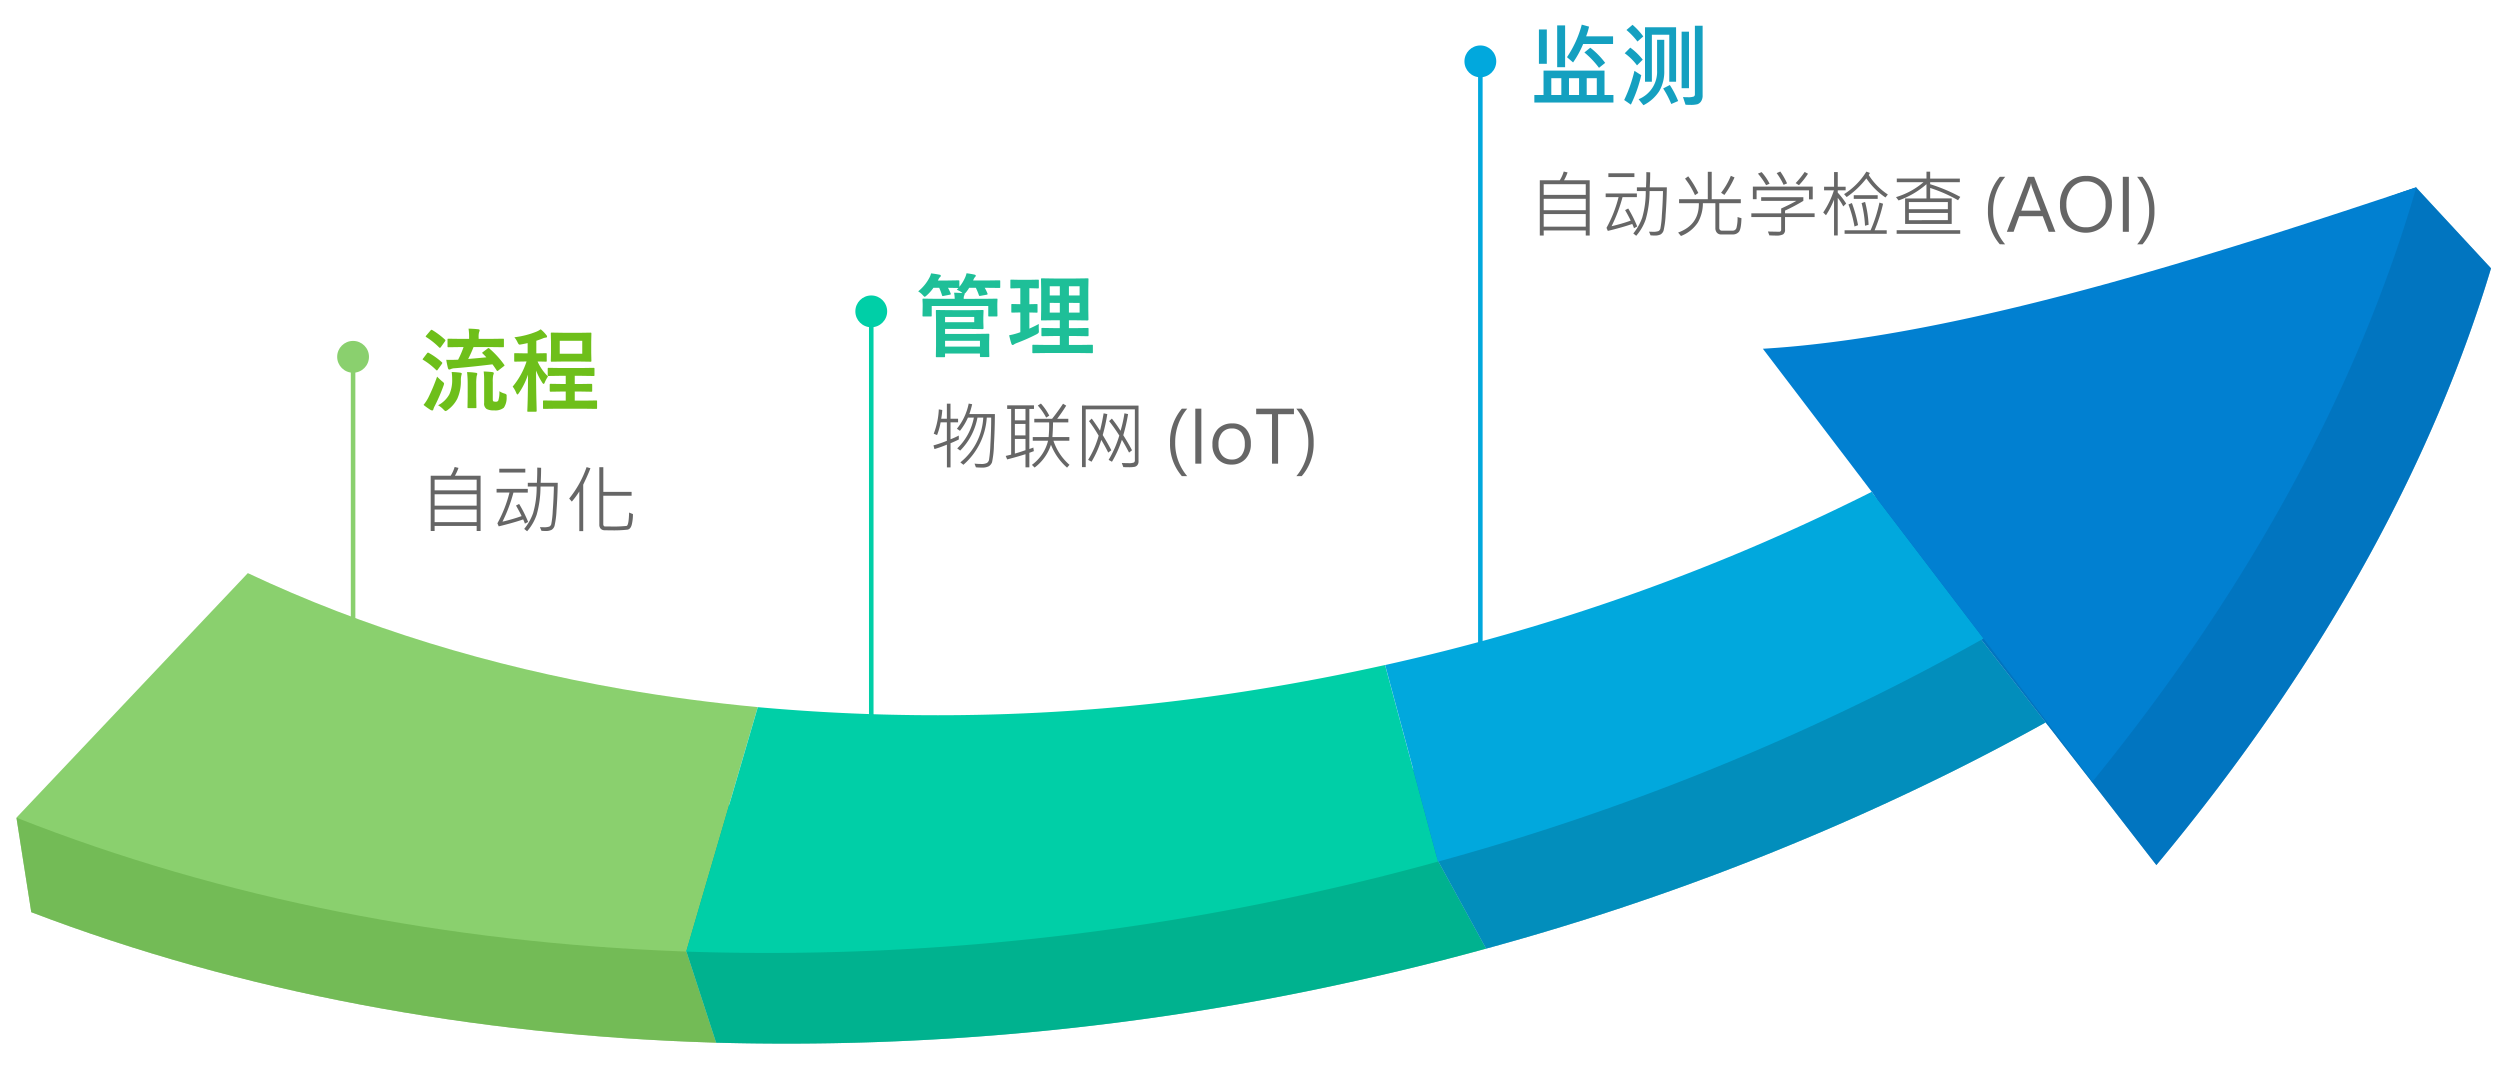 <svg xmlns="http://www.w3.org/2000/svg" xmlns:xlink="http://www.w3.org/1999/xlink" width="550" height="235" viewBox="0 0 550 235">
  <defs>
    <clipPath id="clip-path">
      <rect id="Rectangle_22928" data-name="Rectangle 22928" width="550" height="235" transform="translate(-11264 4233)" fill="#fff" stroke="#707070" stroke-width="1"/>
    </clipPath>
  </defs>
  <g id="ms-s-p1-cn" transform="translate(11264 -4409)">
    <g id="Mask_Group_55" data-name="Mask Group 55" transform="translate(0 176)" clip-path="url(#clip-path)">
      <g id="Group_29635" data-name="Group 29635" transform="translate(-11689.823 -342)">
        <g id="Group_29630" data-name="Group 29630" transform="translate(267.922 9.074) rotate(3)">
          <g id="Group_29628" data-name="Group 29628" transform="matrix(0.978, -0.208, 0.208, 0.978, 398.343, 4677.749)">
            <path id="Path_84988" data-name="Path 84988" d="M199.88,390.949l8.858,55.558c-.375-.065-.728-.147-1.1-.214C156.356,436.5,107.5,419.343,64.4,394.553l.031-21s110.89,4.243,139.559,13.76C213.6,390.5,189.9,388.47,199.88,390.949Z" transform="translate(-64.398 -319.195)" fill="#5da73f"/>
            <path id="Path_84989" data-name="Path 84989" d="M310.274,443.722c-10.32,1.156-20.7,2.02-31.079,2.618a575.341,575.341,0,0,1-139.486-8.7l-8.858-55.558c35.78,8.916,107.239,18.153,145.488,18.055,9.715-.037,9.507,3.152,19.23,2.534Z" transform="translate(4.631 -310.332)" fill="#009477"/>
            <path id="Path_84990" data-name="Path 84990" d="M355.74,415.853q-10.865,3.96-22,7.464a565.4,565.4,0,0,1-107.39,22.42l-14.706-41.046c37.218-2.316,84.258-12.324,119.521-23.04,1.647-.487,3.293-.989,4.917-1.5Z" transform="translate(88.556 -312.347)" fill="#02759a"/>
            <path id="Path_84991" data-name="Path 84991" d="M412.381,367.054c-18.229,37.811-47.976,78.527-93.28,118.16-2.428-4.4-5.745-10.459-8.96-16.306-.76-1.39-1.521-2.75-2.257-4.084l-.369-.687c-.76-1.376-1.5-2.707-2.184-3.969-.122-.2-.222-.416-.345-.616-.22-.416-.44-.8-.663-1.2-.1-.188-.22-.387-.318-.573-.2-.389-.418-.76-.614-1.119-.589-1.074-1.129-2.049-1.572-2.881-.149-.285-.3-.544-.442-.8-.22-.4-.418-.775-.612-1.089a3.333,3.333,0,0,0-.245-.444l0-.029c-.073-.114-.124-.23-.2-.33-.245-.442-.369-.687-.369-.687L280.3,414.69a1.8,1.8,0,0,0-.1-.171.283.283,0,0,0-.073-.128c-.051-.116-.147-.273-.247-.459l-.073-.128c-.171-.316-.369-.689-.614-1.117-.124-.245-.271-.518-.44-.789-.2-.387-.42-.8-.665-1.233s-.489-.873-.736-1.331c-.958-1.749-1.965-3.6-2.7-4.915-4.493-8.182-4.814-13.923-9.3-22.1,3.9.365,3.731-1.8,7.835-1.643,39.389,1.658,82.129-26.708,125.7-33.778Z" transform="translate(144.34 -346.891)" fill="#016bae"/>
          </g>
          <g id="Group_29629" data-name="Group 29629" transform="matrix(0.978, -0.208, 0.208, 0.978, 398.343, 4677.749)" opacity="0.5" style="mix-blend-mode: multiply;isolation: isolate">
            <path id="Path_84992" data-name="Path 84992" d="M199.88,390.949l8.858,55.558c-.375-.065-.728-.147-1.1-.214C156.356,436.5,107.5,419.343,64.4,394.553l.031-21s110.89,4.243,139.559,13.76C213.6,390.5,189.9,388.47,199.88,390.949Z" transform="translate(-64.398 -319.195)" fill="#8ad06e"/>
            <path id="Path_84993" data-name="Path 84993" d="M310.274,443.722c-10.32,1.156-20.7,2.02-31.079,2.618a575.341,575.341,0,0,1-139.486-8.7l-8.858-55.558c35.78,8.916,107.239,18.153,145.488,18.055,9.715-.037,9.507,3.152,19.23,2.534Z" transform="translate(4.631 -310.332)" fill="#00cfa7"/>
            <path id="Path_84994" data-name="Path 84994" d="M355.74,415.853q-10.865,3.96-22,7.464a565.4,565.4,0,0,1-107.39,22.42l-14.706-41.046c37.218-2.316,84.258-12.324,119.521-23.04,1.647-.487,3.293-.989,4.917-1.5Z" transform="translate(88.556 -312.347)" fill="#01a8dd"/>
            <path id="Path_84995" data-name="Path 84995" d="M412.381,367.054c-18.229,37.811-47.976,78.527-93.28,118.16-2.428-4.4-5.745-10.459-8.96-16.306-.76-1.39-1.521-2.75-2.257-4.084l-.369-.687c-.76-1.376-1.5-2.707-2.184-3.969-.122-.2-.222-.416-.345-.616-.22-.416-.44-.8-.663-1.2-.1-.188-.22-.387-.318-.573-.2-.389-.418-.76-.614-1.119-.589-1.074-1.129-2.049-1.572-2.881-.149-.285-.3-.544-.442-.8-.22-.4-.418-.775-.612-1.089a3.333,3.333,0,0,0-.245-.444l0-.029c-.073-.114-.124-.23-.2-.33-.245-.442-.369-.687-.369-.687L280.3,414.69a1.8,1.8,0,0,0-.1-.171.283.283,0,0,0-.073-.128c-.051-.116-.147-.273-.247-.459l-.073-.128c-.171-.316-.369-.689-.614-1.117-.124-.245-.271-.518-.44-.789-.2-.387-.42-.8-.665-1.233s-.489-.873-.736-1.331c-.958-1.749-1.965-3.6-2.7-4.915-4.493-8.182-4.814-13.923-9.3-22.1,3.9.365,3.731-1.8,7.835-1.643,39.389,1.658,82.129-26.708,125.7-33.778Z" transform="translate(144.34 -346.891)" fill="#0180d1"/>
          </g>
          <path id="Path_84996" data-name="Path 84996" d="M229.312,398.079l-23.974,50.657c-.365-.067-.709-.149-1.076-.216C154.2,438.652,106.5,421.422,64.4,396.572q29.373-22.6,58.708-45.175c23.346,15.892,49.515,28.586,77.508,38.145Q214.688,394.337,229.312,398.079Z" transform="matrix(0.978, -0.208, 0.208, 0.978, 264.202, 4356.406)" fill="#8ad06e"/>
          <path id="Path_84997" data-name="Path 84997" d="M299.993,431.281c-10.069,1.142-20.2,1.99-30.325,2.571a548.628,548.628,0,0,1-136.14-8.9L157.5,374.294a439.576,439.576,0,0,0,109.31,13.362q14.217-.037,28.451-.915Z" transform="matrix(0.978, -0.208, 0.208, 0.978, 339.388, 4364.741)" fill="#00cfa7"/>
          <path id="Path_84998" data-name="Path 84998" d="M343.816,405.889q-10.6,3.945-21.458,7.431a539.208,539.208,0,0,1-104.77,22.257l-4.73-44.541a458.908,458.908,0,0,0,106.925-19.383c1.607-.485,3.213-.985,4.8-1.5Z" transform="matrix(0.978, -0.208, 0.208, 0.978, 419.099, 4343.405)" fill="#01a8dd"/>
          <path id="Path_84999" data-name="Path 84999" d="M406.032,346.891c-17.731,37.78-46.7,78.449-90.853,118.012-2.377-4.4-5.623-10.467-8.769-16.318-.746-1.39-1.488-2.752-2.21-4.086l-.361-.689c-.744-1.376-1.464-2.709-2.137-3.971-.12-.2-.218-.416-.336-.618-.218-.416-.432-.8-.648-1.2-.1-.188-.216-.387-.312-.575-.194-.387-.408-.758-.6-1.117-.577-1.077-1.1-2.051-1.537-2.883-.147-.287-.29-.546-.434-.8-.216-.4-.408-.775-.6-1.089a3.324,3.324,0,0,0-.24-.444l0-.031c-.071-.114-.12-.228-.19-.328-.241-.445-.363-.689-.363-.689L277.2,394.327a1.45,1.45,0,0,0-.1-.171.251.251,0,0,0-.071-.13c-.049-.114-.143-.271-.241-.459l-.071-.129c-.169-.316-.361-.689-.6-1.119-.12-.245-.265-.516-.43-.787-.194-.389-.412-.805-.65-1.236s-.479-.873-.72-1.333c-.938-1.749-1.925-3.6-2.644-4.918q-6.593-12.281-13.211-24.563c3.808.373,7.737.648,11.743.816C310.968,362.119,361.613,354.3,406.032,346.891Z" transform="matrix(0.978, -0.208, 0.208, 0.978, 460.415, 4309.915)" fill="#0180d1"/>
        </g>
        <path id="Path_85001" data-name="Path 85001" d="M13.555,17.813h-.867V16.7H3.438v1.117H2.578V5.656h4.4a7.555,7.555,0,0,0,.867-1.922l.844.2a9.839,9.839,0,0,1-.781,1.727h5.648Zm-.867-8.937V6.523H3.438V8.875Zm0,3.375V9.734H3.438V12.25Zm0,3.617V13.094H3.438v2.773ZM30.531,7.211q-.055,3.234-.273,6.059A19.286,19.286,0,0,1,29.82,16.7a1.572,1.572,0,0,1-.645.863,2.77,2.77,0,0,1-1.363.254q-.414,0-.867-.039l-.336-.812q.281.023.734.023a3.562,3.562,0,0,0,1.348-.148.937.937,0,0,0,.4-.48,20,20,0,0,0,.34-3.027q.2-2.7.25-5.3H26.734a22.905,22.905,0,0,1-.84,6.191,10.723,10.723,0,0,1-2.105,3.652l-.641-.516a11.664,11.664,0,0,0,1.961-3.48,20.491,20.491,0,0,0,.781-5.848H23.938V7.211h2q.1-1.8.078-3.344l.852.047q0,1.594-.1,3.3ZM23.391,4.953H17.664V4.117h5.727Zm.625,10.875L23.3,16.2a7.516,7.516,0,0,0-.383-.93q-2.117.742-5.375,1.531l-.289-.672a28.193,28.193,0,0,0,2.656-6.766H17.07V8.555h6.867v.813H20.781a33.694,33.694,0,0,1-2.414,6.4,38.384,38.384,0,0,0,4.211-1.227q-.375-.813-1.234-2.32l.688-.352A28.335,28.335,0,0,1,24.016,15.828Zm22.93-1.82q-.07,2.461-.586,3.016a1.7,1.7,0,0,1-1.3.555H42.477a1.165,1.165,0,0,1-.937-.395,1.506,1.506,0,0,1-.336-1.012V10.7H38.461a8.66,8.66,0,0,1-1.094,4.23,7.8,7.8,0,0,1-3.734,2.988l-.625-.758q4.648-1.7,4.563-6.461H33.219V9.828h6.32V3.8H40.4V9.828h6.4V10.7H42.063v5.477a.57.57,0,0,0,.156.4.511.511,0,0,0,.391.168h2.4a.846.846,0,0,0,.848-.66,8.3,8.3,0,0,0,.223-2.332ZM45.422,5.031a20.6,20.6,0,0,1-2.234,3.859l-.727-.484A15.708,15.708,0,0,0,44.609,4.68ZM37.453,8.453l-.734.484A17.3,17.3,0,0,0,34.531,5.3l.7-.516A21.381,21.381,0,0,1,37.453,8.453ZM56.977,6.344l-.766.32a14.217,14.217,0,0,0-1.523-2.578l.8-.352A14.956,14.956,0,0,1,56.977,6.344Zm4.609-2.125a16.883,16.883,0,0,1-1.969,2.492h-.078l-.672-.43a19.39,19.39,0,0,0,1.984-2.453Zm-8.453,2.2-.766.32a16.022,16.022,0,0,0-1.8-2.539l.813-.336A11.431,11.431,0,0,1,53.133,6.422Zm9.492,3.43H61.8V7.867H50.273V9.828h-.82V7.047H62.625Zm.414,3.9H56.531v2.758a1.146,1.146,0,0,1-.43,1.051,3.114,3.114,0,0,1-1.539.27q-.555,0-1.477-.047l-.32-.844q2.172.047,2.563.047a.318.318,0,0,0,.238-.133.411.411,0,0,0,.113-.266V13.75H49.117v-.812H55.68v-1.07q1.82-.813,3.344-1.68H51.281v-.8h9.281v.8a39.258,39.258,0,0,1-4.031,2.141v.609h6.508ZM79.148,8.789l-.523.656a15.557,15.557,0,0,1-4.2-4.2,19.193,19.193,0,0,1-4.336,4.109l-.57-.641A15.513,15.513,0,0,0,74.43,3.75l.773.3-.258.453A14.157,14.157,0,0,0,79.148,8.789Zm-9.164,2-.641.625a10.561,10.561,0,0,0-1.219-1.883V17.8h-.812V9.914a18.229,18.229,0,0,1-1.773,3.438l-.609-.609a18.931,18.931,0,0,0,2.352-4.875H65.117V7.078h2.2V3.852h.813V7.078h1.734v.789H68.125v.508A16.092,16.092,0,0,1,69.984,10.789Zm6.93-1.039H71.648v-.8h5.266Zm-2,5.7-.789.211a24.641,24.641,0,0,0-.75-4.977l.766-.258A23.579,23.579,0,0,1,74.914,15.445ZM78.9,17.43H69.633v-.766h5.711A30.237,30.237,0,0,0,77.3,10.57l.8.25a35.567,35.567,0,0,1-1.867,5.844H78.9Zm-6.3-1.9-.789.3a26.886,26.886,0,0,0-1.328-4.844l.758-.32A29.363,29.363,0,0,1,72.594,15.531ZM95.086,9.32l-.492.734a31.707,31.707,0,0,0-6.133-2.7v2.3H93.2v5.617H82.945V9.656h4.7V6.523A18.647,18.647,0,0,1,81.508,10.1l-.562-.734a16.65,16.65,0,0,0,6.047-3.281H81.117v-.8h6.531V3.766h.813V5.289h6.531v.8H88.461v.438A35.791,35.791,0,0,1,95.086,9.32Zm-2.734,2.7v-1.57H83.773v1.57Zm0,2.414V12.844H83.773v1.594Zm2.719,3.008H81.086v-.8H95.07Zm8.711,2.3a10.794,10.794,0,0,1-2.609-7.367A11.184,11.184,0,0,1,103.781,4.9h1.188a11.367,11.367,0,0,0-2.656,7.469,11.134,11.134,0,0,0,2.641,7.383ZM116.016,17h-1.477l-1.312-3.437h-5.187L106.813,17h-1.484l4.656-12.1h1.352Zm-3.242-4.656-1.937-5.227a5.664,5.664,0,0,1-.18-.8h-.039a3.833,3.833,0,0,1-.2.8l-1.914,5.227Zm4.25-1.25a6.661,6.661,0,0,1,1.582-4.656A5.491,5.491,0,0,1,122.883,4.7a5.149,5.149,0,0,1,4.027,1.7,6.327,6.327,0,0,1,1.527,4.391,6.8,6.8,0,0,1-1.543,4.656,5.857,5.857,0,0,1-8.32.047A6.3,6.3,0,0,1,117.023,11.094Zm1.4-.125a5.539,5.539,0,0,0,1.156,3.605A3.779,3.779,0,0,0,122.672,16a4.011,4.011,0,0,0,3.223-1.348,5.447,5.447,0,0,0,1.152-3.66,5.689,5.689,0,0,0-1.113-3.734,3.864,3.864,0,0,0-3.152-1.344,3.909,3.909,0,0,0-3.172,1.434A5.486,5.486,0,0,0,118.422,10.969ZM132.172,17h-1.328V4.9h1.328ZM134,19.75a11.115,11.115,0,0,0,2.633-7.383A11.328,11.328,0,0,0,133.977,4.9h1.2a11.143,11.143,0,0,1,2.625,7.484,10.774,10.774,0,0,1-2.625,7.367Z" transform="translate(762 4609)" fill="#666"/>
        <path id="Path_85000" data-name="Path 85000" d="M-1.3-12.324H-7.881A21.329,21.329,0,0,1-10.1-8.262l-1.338-1.162a23.677,23.677,0,0,0,3.252-7.158l1.6.439A13.046,13.046,0,0,1-7.236-14H-1.3ZM-11.855-7.217H-13.6v-9.2h1.748Zm-4.023-.742h-1.738v-7.559h1.738Zm12.842-.205L-4.4-7.08a19.358,19.358,0,0,0-3.213-3.379l1.3-1.045A17.333,17.333,0,0,1-3.037-8.164ZM-1.221.557h-17.4V-1.1H-16.6V-6.465H-3.184V-1.1h1.963ZM-4.883-1.1V-4.8H-7.1v3.7Zm-3.9,0V-4.8H-11v3.7Zm-3.9,0V-4.8h-2.207v3.7ZM5.342-13.984,4.063-12.861A15.622,15.622,0,0,0,1.641-15.4l1.338-1.143A14.977,14.977,0,0,1,5.342-13.984ZM18.4-1.064A2.3,2.3,0,0,1,18.052.308a1.628,1.628,0,0,1-.786.62,5.9,5.9,0,0,1-1.611.146q-.557,0-1.016-.039l-.557-1.68q.459.029.947.029a3.731,3.731,0,0,0,1.436-.151A.543.543,0,0,0,16.7-1.26V-16.338h1.7Zm-5.84-2.959H11.064V-14.355H7.236V-4.023H5.723V-16h6.836ZM15.4-2.6H13.779V-15.039H15.4ZM9.961-6.465a8.548,8.548,0,0,1-1.1,4.512,8.869,8.869,0,0,1-3.481,3.1L4.316-.176A6.5,6.5,0,0,0,8.379-6.562v-6.68H9.961ZM5.225-8.877l-1.26,1.26A12.374,12.374,0,0,0,1.26-10.283l1.221-1.24A13.947,13.947,0,0,1,5.225-8.877ZM4.9-5.459A30.1,30.1,0,0,1,2.617,1.016L1.143,0A31.447,31.447,0,0,0,3.4-6.416ZM13.018.225,11.5.879A20.191,20.191,0,0,0,9.717-2.539L11.182-3.3A20.183,20.183,0,0,1,13.018.225Z" transform="translate(782 4597)" fill="#14a0c0"/>
        <g id="Group_29632" data-name="Group 29632" transform="translate(12 30)">
          <line id="Line_381" data-name="Line 381" y2="110" transform="translate(491.5 4623.5)" fill="none" stroke="#8ad06e" stroke-width="1"/>
          <g id="Group_29631" data-name="Group 29631">
            <path id="Path_85005" data-name="Path 85005" d="M13.555,17.813h-.867V16.7H3.438v1.117H2.578V5.656h4.4a7.555,7.555,0,0,0,.867-1.922l.844.2a9.839,9.839,0,0,1-.781,1.727h5.648Zm-.867-8.937V6.523H3.438V8.875Zm0,3.375V9.734H3.438V12.25Zm0,3.617V13.094H3.438v2.773ZM30.531,7.211q-.055,3.234-.273,6.059A19.286,19.286,0,0,1,29.82,16.7a1.572,1.572,0,0,1-.645.863,2.77,2.77,0,0,1-1.363.254q-.414,0-.867-.039l-.336-.812q.281.023.734.023a3.562,3.562,0,0,0,1.348-.148.937.937,0,0,0,.4-.48,20,20,0,0,0,.34-3.027q.2-2.7.25-5.3H26.734a22.905,22.905,0,0,1-.84,6.191,10.723,10.723,0,0,1-2.105,3.652l-.641-.516a11.664,11.664,0,0,0,1.961-3.48,20.491,20.491,0,0,0,.781-5.848H23.938V7.211h2q.1-1.8.078-3.344l.852.047q0,1.594-.1,3.3ZM23.391,4.953H17.664V4.117h5.727Zm.625,10.875L23.3,16.2a7.516,7.516,0,0,0-.383-.93q-2.117.742-5.375,1.531l-.289-.672a28.193,28.193,0,0,0,2.656-6.766H17.07V8.555h6.867v.813H20.781a33.694,33.694,0,0,1-2.414,6.4,38.384,38.384,0,0,0,4.211-1.227q-.375-.813-1.234-2.32l.688-.352A28.335,28.335,0,0,1,24.016,15.828Zm13.7-11.82q-.312.867-.945,2.258l-.641,1.359V17.852h-.859V9.125a18.127,18.127,0,0,1-1.648,2.227l-.578-.672a22.737,22.737,0,0,0,3.828-6.914ZM47.07,14.1a9.953,9.953,0,0,1-.238,2.242q-.238,1.031-.934,1.18a26.951,26.951,0,0,1-3.8.148q-.742,0-1.281-.016a1.143,1.143,0,0,1-.844-.344,1.257,1.257,0,0,1-.3-.891V3.781h.883v5.43h6.219v.844H40.547v6.336a.461.461,0,0,0,.109.293.335.335,0,0,0,.258.141q.148,0,1.063,0a27.243,27.243,0,0,0,3.7-.125q.477-.125.547-2.937Z" transform="translate(506 4644)" fill="#666"/>
            <path id="Path_85004" data-name="Path 85004" d="M-4.463-12.285A20.443,20.443,0,0,1-1.26-8.77a.384.384,0,0,1,.078.166q0,.068-.2.2L-2.5-7.529a.47.47,0,0,1-.264.146q-.068,0-.156-.137-.469-.742-.918-1.328-4.775.586-8.3.859A2.345,2.345,0,0,0-13-7.8a.861.861,0,0,1-.361.1q-.156,0-.264-.3A18.724,18.724,0,0,1-14-9.844q.508.02.928.02.293,0,1.055-.02l.625-.02a20.613,20.613,0,0,0,1.2-2.783h-.566l-2.734.039a.309.309,0,0,1-.2-.039.336.336,0,0,1-.029-.176v-1.445q0-.156.039-.186a.365.365,0,0,1,.186-.029l2.734.039h1.787v-.342A11.413,11.413,0,0,0-9.1-16.7q1.172.029,2.119.137.322.029.322.215a1.252,1.252,0,0,1-.117.42,3.649,3.649,0,0,0-.1,1.1v.381H-4.3l2.754-.039q.166,0,.2.039a.336.336,0,0,1,.029.176v1.445q0,.156-.039.186a.365.365,0,0,1-.186.029L-4.3-12.646H-8A26.509,26.509,0,0,1-9.18-10.029q2.8-.234,4-.361-.352-.391-.82-.84-.107-.1-.107-.146t.186-.186l1.016-.762a.422.422,0,0,1,.215-.1A.411.411,0,0,1-4.463-12.285Zm2.148,9.346A4,4,0,0,0-1.2-2.422a.966.966,0,0,1,.41.2.457.457,0,0,1,.078.3q0,.078-.01.225a3.9,3.9,0,0,1-.6,2.383,2.966,2.966,0,0,1-2.119.6,3.389,3.389,0,0,1-1.67-.3A1.4,1.4,0,0,1-5.664-.361V-5.244a16.134,16.134,0,0,0-.1-2.031q1.1.039,1.885.137.342.059.342.234a1.448,1.448,0,0,1-.127.42,6.658,6.658,0,0,0-.1,1.523v3.779q0,.381.137.479a1.384,1.384,0,0,0,.547.078.561.561,0,0,0,.518-.234A5.757,5.757,0,0,0-2.314-2.939ZM-15.8.156a5.922,5.922,0,0,0,2.49-2.422A7.6,7.6,0,0,0-12.7-5.557a11.746,11.746,0,0,0-.107-1.6,18.072,18.072,0,0,1,1.846.137q.381.068.381.244,0,.02-.117.439a4.633,4.633,0,0,0-.088.977,9.383,9.383,0,0,1-.791,4.092,6.945,6.945,0,0,1-2.07,2.422,1.2,1.2,0,0,1-.5.283q-.146,0-.459-.342A5.128,5.128,0,0,0-15.8.156Zm6.377-7.295a14.2,14.2,0,0,1,1.943.156q.3.029.3.225a.8.8,0,0,1-.049.244l-.078.234a10.516,10.516,0,0,0-.1,1.8v2.705L-7.363.557a.309.309,0,0,1-.039.2.365.365,0,0,1-.186.029H-9.111q-.156,0-.186-.039A.365.365,0,0,1-9.326.557l.039-2.334V-4.463A22.072,22.072,0,0,0-9.424-7.139ZM-19,.078A8.884,8.884,0,0,0-17.959-1.5a40.451,40.451,0,0,0,1.943-4.639q.6.605,1.094,1.025.439.332.439.5a1.692,1.692,0,0,1-.117.459A38.048,38.048,0,0,1-16.5.254a3.675,3.675,0,0,0-.332.781q-.068.264-.244.264a.739.739,0,0,1-.381-.117A15.1,15.1,0,0,1-19,.078Zm1.943-16.455A16.955,16.955,0,0,1-14.3-14.3a.236.236,0,0,1,.117.176.663.663,0,0,1-.117.244l-.9,1.26q-.127.146-.2.146a.365.365,0,0,1-.166-.088,15.908,15.908,0,0,0-2.822-2.266q-.137-.078-.137-.137a.5.5,0,0,1,.137-.234l.918-1.084q.137-.166.225-.166A.406.406,0,0,1-17.061-16.377Zm-.781,5.02A15.5,15.5,0,0,1-14.98-9.316q.117.117.117.156a.663.663,0,0,1-.117.244L-15.9-7.637q-.088.137-.156.137t-.186-.117a15.245,15.245,0,0,0-2.8-2.187q-.156-.088-.156-.137a.5.5,0,0,1,.137-.234l.82-1.084q.137-.166.225-.166A.406.406,0,0,1-17.842-11.357Zm24.609-5.2a7.478,7.478,0,0,1,1.24,1.26.532.532,0,0,1,.166.332q0,.244-.361.244a2.322,2.322,0,0,0-.645.2q-.566.225-1.357.488v2.773L7.871-11.3q.176,0,.205.039a.365.365,0,0,1,.029.186v1.416q0,.166-.039.2a.394.394,0,0,1-.2.029q-.039,0-.244-.01-.684-.02-1.533-.029A10.333,10.333,0,0,0,8.389-6.182a6.652,6.652,0,0,0-.723,1.338q-.117.3-.234.3-.146,0-.342-.322A15.148,15.148,0,0,1,5.752-7.48q.01,3.2.078,6.445.02.557.049,1.807.01.508.01.615,0,.2-.215.2H4.063a.332.332,0,0,1-.205-.039.255.255,0,0,1-.029-.156q.137-2.842.156-7.969a16.269,16.269,0,0,1-2,4.043q-.225.322-.312.322-.117,0-.264-.322a5.8,5.8,0,0,0-.8-1.416A16.542,16.542,0,0,0,3.662-9.473h-.42l-2.08.039q-.156,0-.186-.039a.365.365,0,0,1-.029-.186v-1.416q0-.166.039-.2a.336.336,0,0,1,.176-.029l2.08.039h.664v-2.256q-.908.205-1.338.273a3.035,3.035,0,0,1-.439.068q-.215,0-.459-.547a5.376,5.376,0,0,0-.684-1.074,18.754,18.754,0,0,0,4.961-1.279A5.01,5.01,0,0,0,6.768-16.553ZM10.225.918,7.5.957q-.156,0-.186-.039A.336.336,0,0,1,7.285.742V-.684a.294.294,0,0,1,.034-.181A.294.294,0,0,1,7.5-.9l2.725.039h2.061v-2h-.859l-2.461.039q-.205,0-.205-.215V-4.355a.181.181,0,0,1,.205-.205l2.461.039h.859v-1.8H11.123l-2.559.039q-.176,0-.205-.039a.266.266,0,0,1-.039-.176V-7.861q0-.156.049-.186a.394.394,0,0,1,.2-.029l2.559.039h4.668l2.578-.039a.332.332,0,0,1,.205.039.336.336,0,0,1,.029.176v1.367a.294.294,0,0,1-.034.181.343.343,0,0,1-.2.034l-2.578-.039H14.268v1.8H15.43l2.461-.039q.215,0,.215.205v1.318a.294.294,0,0,1-.034.181.294.294,0,0,1-.181.034L15.43-2.861H14.268v2H16.25l2.7-.039a.309.309,0,0,1,.2.039.336.336,0,0,1,.029.176V.742q0,.156-.049.186a.305.305,0,0,1-.176.029L16.25.918Zm5.059-16.7L17.7-15.82a.309.309,0,0,1,.2.039.365.365,0,0,1,.029.186l-.039,1.758V-11.4l.039,1.748q0,.166-.039.2a.365.365,0,0,1-.186.029l-2.412-.039H11.641l-2.422.039q-.156,0-.186-.039A.365.365,0,0,1,9-9.648L9.043-11.4v-2.441L9-15.6q0-.166.039-.2a.336.336,0,0,1,.176-.029l2.422.039Zm.635,4.6v-2.842H10.967v2.842Z" transform="translate(526 4634)" fill="#6ebf1a"/>
            <circle id="Ellipse_241" data-name="Ellipse 241" cx="3.5" cy="3.5" r="3.5" transform="translate(488 4620)" fill="#8ad06e"/>
          </g>
        </g>
        <g id="Group_29633" data-name="Group 29633" transform="translate(4 30)">
          <path id="Path_85002" data-name="Path 85002" d="M20.7,6.1q-.016,3.445-.211,6.75a20.073,20.073,0,0,1-.422,3.859,1.819,1.819,0,0,1-.691.859,3.19,3.19,0,0,1-1.645.3q-.586,0-1.211-.062l-.3-.812a12.315,12.315,0,0,0,1.359.078,2.817,2.817,0,0,0,1.359-.215,1.143,1.143,0,0,0,.461-.656,27.517,27.517,0,0,0,.309-3.418q.176-2.977.176-5.914h-.969a15.03,15.03,0,0,1-5.141,10.383l-.672-.531a13.559,13.559,0,0,0,5.039-9.852H16.867a13.877,13.877,0,0,1-3.8,7.258l-.656-.477A12.642,12.642,0,0,0,16.07,6.875h-1.3a13.266,13.266,0,0,1-1.758,2.906l-.672-.461a12.678,12.678,0,0,0,2.594-5.539l.766.148A20.15,20.15,0,0,1,15.078,6.1Zm-7.937,5.586q-1.039.508-1.82.82v5.32h-.8V12.82A27.555,27.555,0,0,1,7.4,13.8l-.211-.812a27.683,27.683,0,0,0,2.945-1.008V7.914H8.758a14.215,14.215,0,0,1-.781,2.8l-.734-.3A16.86,16.86,0,0,0,8.359,5.063l.766.133a15.118,15.118,0,0,1-.242,1.93h1.25V3.8h.8V7.125H12.6v.789H10.938v3.727a17.661,17.661,0,0,0,1.82-.82Zm19.906-5.25-.687.438a13.46,13.46,0,0,0-1.844-2.656l.688-.437A12.324,12.324,0,0,1,32.664,6.438Zm4.445,10.82-.539.625a12.934,12.934,0,0,1-3.539-5.039,10.19,10.19,0,0,1-3.6,5.023l-.594-.594a9.274,9.274,0,0,0,3.555-5.312H29.031v-.8h3.484a24.985,24.985,0,0,0,.117-3.227H29.367v-.8h3.922q1.4-1.781,2.4-3.312l.7.422a34.729,34.729,0,0,1-1.984,2.891h2.445v.8H33.492q-.023,1.641-.141,3.227h3.727v.8h-3.5A12.077,12.077,0,0,0,37.109,17.258ZM29.3,4.969H28.281v8.813q.594-.2.875-.32l.117.789-.992.367v3.2H27.43V14.922q-1.937.617-4.031,1.148l-.32-.766,1.2-.289V4.969H23.4v-.8H29.3ZM27.43,7.477V4.969H25.094V7.477Zm0,3.313V8.266H25.094v2.523Zm0,3.25V11.563H25.094v3.227Q26.2,14.477,27.43,14.039ZM52.3,16.469a1.287,1.287,0,0,1-.254.859,1.123,1.123,0,0,1-.625.379,7.132,7.132,0,0,1-1.324.082q-.469,0-1.141-.023l-.336-.906q.852.031,1.4.031a3.069,3.069,0,0,0,1.273-.145.567.567,0,0,0,.2-.5V5.047H40.68V17.766h-.82V4.234H52.3Zm-1.43-2.414-.656.516q-.844-1.633-1.578-2.82a23.418,23.418,0,0,1-2.18,4.836l-.734-.414A23.589,23.589,0,0,0,48.07,10.82a37.974,37.974,0,0,0-2.242-3.18l.609-.547a26.835,26.835,0,0,1,1.906,2.688A27.276,27.276,0,0,0,49.2,5.93l.8.172a38.78,38.78,0,0,1-1.055,4.641Q50.148,12.672,50.867,14.055Zm-4.555,0-.687.516q-.547-1.156-1.523-2.789a22.165,22.165,0,0,1-2.141,4.8l-.758-.414a20.209,20.209,0,0,0,2.32-5.312A29.744,29.744,0,0,0,41.4,7.641l.609-.547q.883,1.2,1.82,2.656.477-1.93.789-3.82l.813.172a39.537,39.537,0,0,1-1.008,4.609Q45.633,12.711,46.313,14.055Zm15.523,5.7a10.794,10.794,0,0,1-2.609-7.367A11.184,11.184,0,0,1,61.836,4.9h1.188a11.367,11.367,0,0,0-2.656,7.469,11.134,11.134,0,0,0,2.641,7.383ZM66.117,17H64.789V4.9h1.328Zm2.445-4.211a4.729,4.729,0,0,1,1.176-3.395,4.2,4.2,0,0,1,3.2-1.238,3.827,3.827,0,0,1,2.988,1.2,4.745,4.745,0,0,1,1.082,3.3,4.625,4.625,0,0,1-1.172,3.3,4.051,4.051,0,0,1-3.1,1.25,3.99,3.99,0,0,1-3.02-1.2A4.448,4.448,0,0,1,68.563,12.789Zm1.328-.055a3.579,3.579,0,0,0,.8,2.445,2.7,2.7,0,0,0,2.137.914,2.594,2.594,0,0,0,2.105-.891,3.784,3.784,0,0,0,.746-2.5,3.9,3.9,0,0,0-.738-2.543,2.584,2.584,0,0,0-2.113-.895,2.681,2.681,0,0,0-2.141.926A3.771,3.771,0,0,0,69.891,12.734Zm16.6-6.617H83V17H81.664V6.117H78.18V4.9h8.313Zm.531,13.633a11.115,11.115,0,0,0,2.633-7.383A11.328,11.328,0,0,0,87,4.9h1.2a11.143,11.143,0,0,1,2.625,7.484A10.774,10.774,0,0,1,88.2,19.75Z" transform="translate(620 4630)" fill="#666"/>
          <path id="Path_85003" data-name="Path 85003" d="M-7.725-8.76l2.7-.039q.166,0,.2.039a.365.365,0,0,1,.029.186L-4.844-7.2v1L-4.8-4.8q0,.205-.225.205l-2.7-.039h-5.537v1.094h6.641l2.881-.039q.156,0,.186.049a.394.394,0,0,1,.029.2l-.039,1.514v1.66l.039,1.484a.309.309,0,0,1-.039.2.336.336,0,0,1-.176.029H-5.361a.309.309,0,0,1-.2-.039.365.365,0,0,1-.029-.186V.781h-7.676v.576q0,.166-.039.2a.365.365,0,0,1-.186.029h-1.582q-.156,0-.186-.039a.365.365,0,0,1-.029-.186l.039-2.3V-6.24l-.039-2.334q0-.166.039-.2a.336.336,0,0,1,.176-.029l2.842.039Zm2.139,6.738h-7.676V-.742h7.676Zm-1.26-4.1V-7.275h-6.416v1.152Zm2.188-5.137,2.7-.039q.166,0,.2.039a.365.365,0,0,1,.029.186l-.039.859v.693L-1.738-7.6a.318.318,0,0,1-.034.19.318.318,0,0,1-.19.034H-3.535q-.166,0-.2-.049A.305.305,0,0,1-3.76-7.6v-2.08H-16.2V-7.6q0,.156-.049.2a.394.394,0,0,1-.2.029H-18q-.166,0-.2-.049a.305.305,0,0,1-.029-.176l.039-1.924V-10.1l-.039-.977q0-.166.039-.2A.365.365,0,0,1-18-11.3l2.7.039h4.16a9.156,9.156,0,0,0-.137-1.338q.8,0,1.836.078l-.156-.146a4.155,4.155,0,0,0-1.084-.576l.361-.4-2.295-.039a9.806,9.806,0,0,1,.576,1.221.536.536,0,0,1,.049.156q0,.088-.244.146l-1.328.254a1.108,1.108,0,0,1-.205.039q-.117,0-.176-.2a13.167,13.167,0,0,0-.615-1.621h-1.26a9.09,9.09,0,0,1-1.465,1.66q-.352.322-.459.322-.088,0-.42-.361a4.7,4.7,0,0,0-1.016-.84,9.466,9.466,0,0,0,2.48-3.018,4.32,4.32,0,0,0,.361-.937q1.152.146,1.836.293.3.029.3.244a.364.364,0,0,1-.156.283,1.431,1.431,0,0,0-.342.479l-.146.273h2.139l2.344-.039q.176,0,.205.039a.266.266,0,0,1,.039.176v1.221a8.958,8.958,0,0,0,1.24-1.992,5.15,5.15,0,0,0,.342-1q1.035.137,1.709.293.322.059.322.244a.384.384,0,0,1-.156.283,2.369,2.369,0,0,0-.381.654l-.059.117h2.9l2.861-.039q.156,0,.186.039a.336.336,0,0,1,.029.176v1.25q0,.156-.039.186a.336.336,0,0,1-.176.029L-4.2-13.682h-.342a7.937,7.937,0,0,1,.6,1.221A.536.536,0,0,1-3.9-12.3q0,.088-.244.146l-1.3.234a1.079,1.079,0,0,1-.205.029q-.117,0-.176-.186a14.414,14.414,0,0,0-.664-1.6H-7.959a8.142,8.142,0,0,1-.723,1.016,1.307,1.307,0,0,1-.3.283.3.3,0,0,1,.02.127.943.943,0,0,1-.117.313,1.811,1.811,0,0,0-.078.684ZM8.945.664,6.162.7a.309.309,0,0,1-.2-.039A.336.336,0,0,1,5.938.488V-.937a.294.294,0,0,1,.034-.181.318.318,0,0,1,.19-.034l2.783.039h3.037V-3.076h-1.24l-2.578.039q-.166,0-.2-.039a.336.336,0,0,1-.029-.176V-4.639q0-.156.039-.186a.365.365,0,0,1,.186-.029l2.578.039h1.24V-6.543h-1.3l-2.6.039a.356.356,0,0,1-.215-.039A.255.255,0,0,1,7.842-6.7l.039-2.227v-4.434l-.039-2.178q0-.166.039-.2a.462.462,0,0,1,.205-.029l2.6.039h4.756l2.617-.039a.309.309,0,0,1,.2.039.365.365,0,0,1,.029.186l-.039,2.178v4.434L18.281-6.7q0,.2-.225.2l-2.617-.039H13.984v1.729H15.5l2.588-.039q.156,0,.186.039a.336.336,0,0,1,.029.176v1.387a.294.294,0,0,1-.034.181.294.294,0,0,1-.181.034L15.5-3.076H13.984v1.963h2.295l2.764-.039q.156,0,.186.039a.336.336,0,0,1,.029.176V.488a.294.294,0,0,1-.034.181A.294.294,0,0,1,19.043.7L16.279.664Zm7.393-8.887v-2.139H13.984v2.139Zm0-5.8H13.984V-12h2.354Zm-6.572,5.8h2.217v-2.139H9.766Zm0-3.779h2.217v-2.021H9.766Zm-2.4,6.279q-.02.283-.02.615t.02.684q.01.2.01.283A.66.66,0,0,1,7.3-3.77a1.815,1.815,0,0,1-.435.313A39.478,39.478,0,0,1,2.539-1.543a3.276,3.276,0,0,0-.615.3A.543.543,0,0,1,1.6-1.1q-.156,0-.264-.264-.225-.664-.5-1.875a15.084,15.084,0,0,0,1.885-.479l.576-.2V-8.262l-1.758.039a.309.309,0,0,1-.2-.039.336.336,0,0,1-.029-.176V-9.883a.332.332,0,0,1,.039-.205.365.365,0,0,1,.186-.029l1.758.039V-13.6H3.184L1.3-13.555a.266.266,0,0,1-.176-.039.527.527,0,0,1-.02-.186v-1.465a.332.332,0,0,1,.039-.205.255.255,0,0,1,.156-.029l1.885.039h2.08l1.875-.039q.166,0,.2.049a.365.365,0,0,1,.029.186v1.465a.309.309,0,0,1-.039.2.365.365,0,0,1-.186.029L5.283-13.6v3.525l1.6-.039q.146,0,.176.039a.571.571,0,0,1,.02.2v1.445a.332.332,0,0,1-.029.186.279.279,0,0,1-.166.029l-1.6-.039V-4.7Q6.553-5.283,7.363-5.723Z" transform="translate(643 4622)" fill="#1ebf98"/>
          <line id="Line_382" data-name="Line 382" y2="118" transform="translate(613.5 4615.5)" fill="none" stroke="#00cfa7" stroke-width="1"/>
          <circle id="Ellipse_242" data-name="Ellipse 242" cx="3.5" cy="3.5" r="3.5" transform="translate(610 4610)" fill="#00cfa7"/>
        </g>
        <g id="Group_29634" data-name="Group 29634" transform="translate(35)">
          <line id="Line_383" data-name="Line 383" y2="143" transform="translate(716.5 4588.5)" fill="none" stroke="#01a8dd" stroke-width="1"/>
          <circle id="Ellipse_243" data-name="Ellipse 243" cx="3.5" cy="3.5" r="3.5" transform="translate(713 4585)" fill="#01a8dd"/>
        </g>
      </g>
    </g>
  </g>
</svg>
